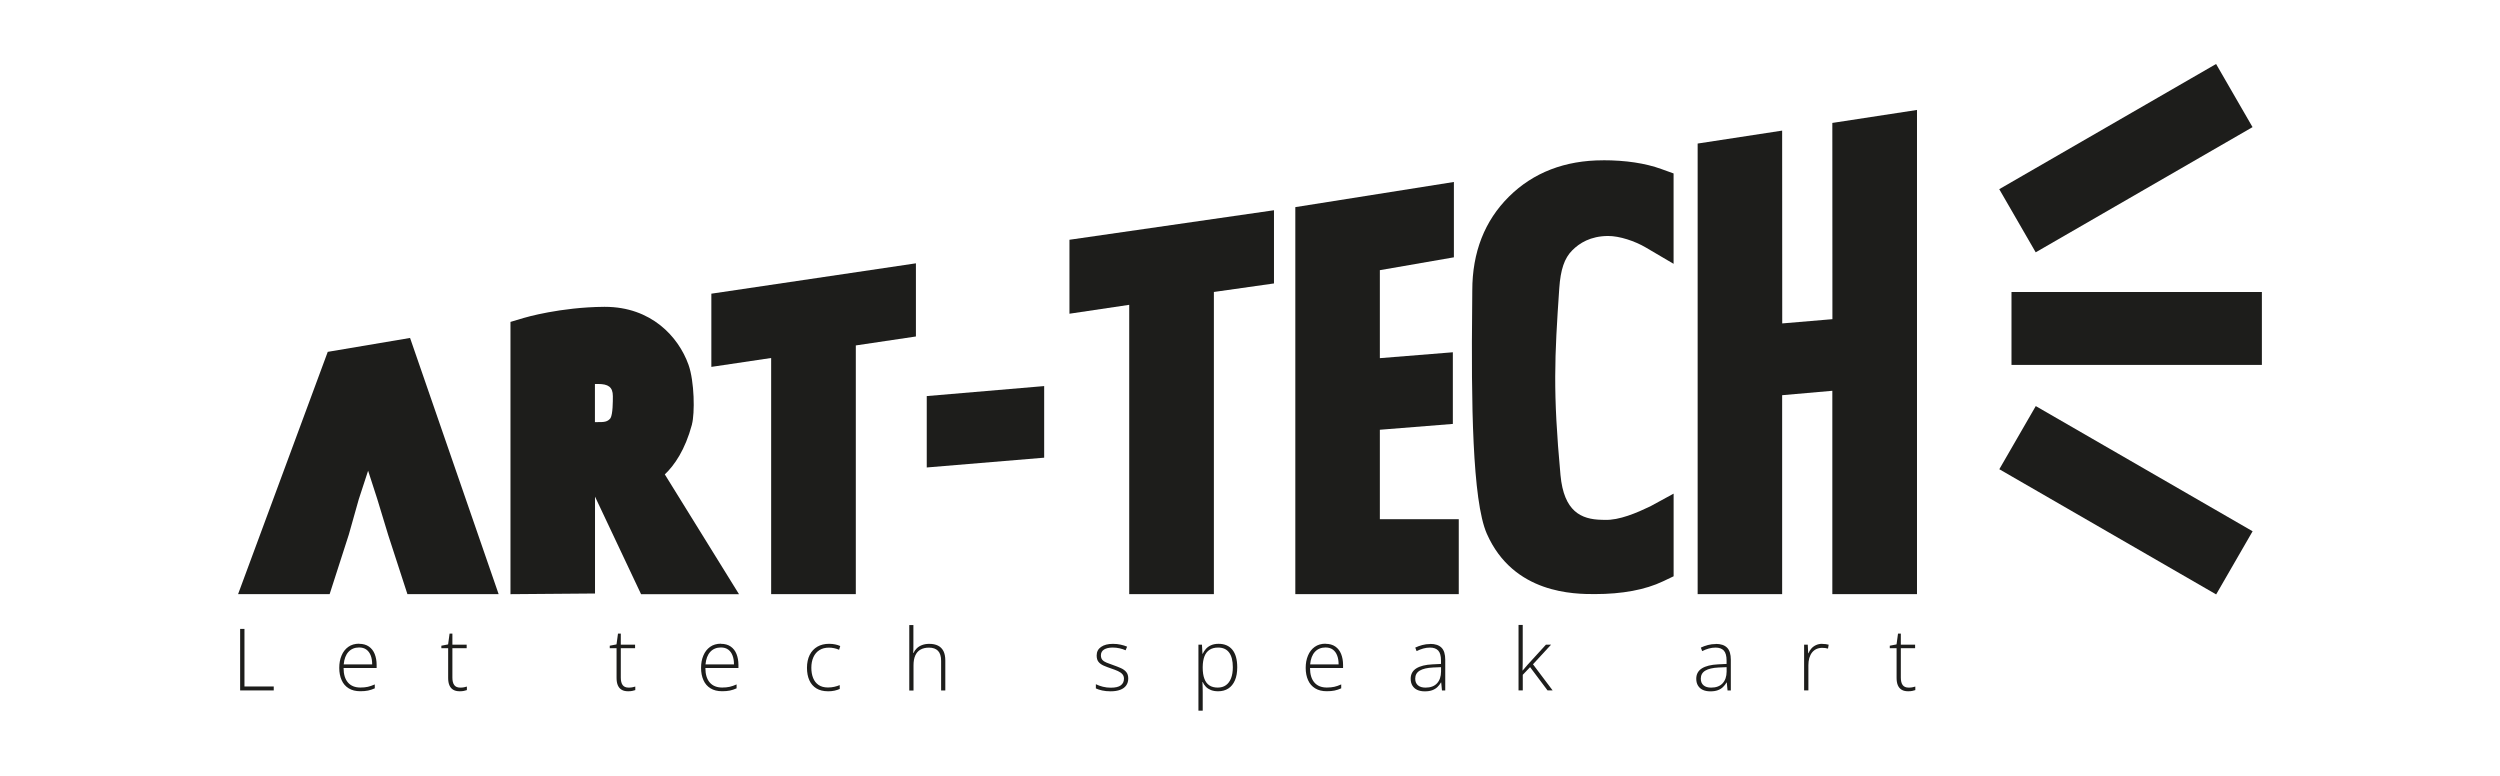 <svg xmlns="http://www.w3.org/2000/svg" id="Layer_1" data-name="Layer 1" viewBox="0 0 595.28 184.73"><defs><style>      .cls-1 {        fill: #1d1d1b;        stroke-width: 0px;      }    </style></defs><g><rect class="cls-1" x="478.96" y="69.53" width="59.62" height="17.36"></rect><rect class="cls-1" x="476.4" y="29" width="59.62" height="17.36" transform="translate(48.97 258.13) rotate(-30)"></rect><rect class="cls-1" x="497.53" y="89.3" width="17.36" height="59.62" transform="translate(149.96 497.95) rotate(-60)"></rect></g><g><polygon class="cls-1" points="78.04 83.78 56.69 141.47 78.49 141.47 83.06 127.28 85.42 118.91 87.65 112.08 89.83 118.82 92.45 127.44 97.01 141.47 118.73 141.47 97.64 80.47 78.04 83.78"></polygon><path class="cls-1" d="m164.76,101.04c.7-2.63.61-10.2-.83-14.22-2.4-6.67-8.88-13.76-19.9-13.76-.06,0-.13,0-.19,0-10.41.08-18.79,2.54-19.14,2.65l-3.15.94v64.83l20.13-.16v-23.07l10.97,23.24h23.32l-17.67-28.53c2.27-2.15,4.83-5.8,6.47-11.9Zm-18.83-6.73c0,1.35,0,4.26-.56,5.26-.74.94-1.56.94-3.19.94h-.52v-9.08h.75c2.4,0,3.52.71,3.52,2.89Z"></path><polygon class="cls-1" points="169.38 87.36 183.62 85.24 183.62 141.47 203.78 141.47 203.78 82.25 218.09 80.12 218.09 62.7 169.38 69.93 169.38 87.36"></polygon><polygon class="cls-1" points="220.67 111.31 248.63 108.98 248.63 91.93 220.67 94.31 220.67 111.31"></polygon><polygon class="cls-1" points="254.65 74.7 268.88 72.58 268.88 141.47 289.04 141.47 289.04 69.52 303.35 67.49 303.35 50.06 254.65 57.09 254.65 74.7"></polygon><polygon class="cls-1" points="328.56 102.33 345.94 100.94 345.94 83.88 328.56 85.28 328.56 64.33 346.19 61.27 346.19 43.33 308.43 49.32 308.43 141.47 347.35 141.47 347.35 123.62 328.56 123.62 328.56 102.33"></polygon><polygon class="cls-1" points="436.3 29.27 436.32 76 424.37 77.01 424.35 31.1 404.23 34.18 404.23 141.47 424.35 141.47 424.35 94.1 436.3 93.05 436.3 141.47 456.46 141.47 456.46 26.18 436.3 29.27"></polygon><path class="cls-1" d="m381.71,38.17c-9.07,0-16.61,2.91-22.4,8.64h0c-5.8,5.75-8.74,13.26-8.74,22.34,0,.88-.01,2.21-.03,3.89-.23,22.3,0,46.16,3.5,54.07,6.34,14.35,20.92,14.35,25.71,14.35,6.53,0,12-1.02,16.24-3.04l2.52-1.2v-19.68l-5.56,3.03c-3.21,1.54-7.38,3.34-10.82,3.22l-.81-.02c-4.8-.11-8.95-1.95-9.75-10.67-1.83-19.87-1.41-27.98-.29-44.44.31-4.47,1.22-7.17,3.07-9.03,1.71-1.73,4.35-3.41,8.52-3.44,2.77-.02,6.46,1.24,8.98,2.72l6.65,3.91v-21.52l-2.91-1.05c-3.83-1.39-8.5-2.09-13.89-2.09Z"></path></g><g><path class="cls-1" d="m57.18,164.4v-14.65h1.03v13.71h6.97v.94h-8.01Z"></path><path class="cls-1" d="m85.52,153.3c.93,0,1.7.22,2.32.65.62.43,1.08,1.03,1.38,1.78.3.76.46,1.62.46,2.6v.73h-7.87c0,1.5.35,2.65,1.04,3.45.69.8,1.68,1.2,2.97,1.2.68,0,1.26-.06,1.76-.17.5-.11,1.05-.3,1.66-.57v.93c-.53.24-1.07.42-1.6.53-.53.11-1.15.16-1.84.16-1.1,0-2.03-.23-2.77-.69-.75-.46-1.31-1.1-1.68-1.94-.38-.84-.57-1.81-.57-2.93s.18-2.07.55-2.94c.36-.87.9-1.56,1.6-2.06.7-.5,1.57-.76,2.6-.76Zm-.01.87c-1.04,0-1.89.35-2.53,1.04-.64.69-1.02,1.69-1.14,2.99h6.78c0-.8-.11-1.5-.34-2.1-.23-.61-.57-1.08-1.03-1.42-.46-.34-1.04-.51-1.75-.51Z"></path><path class="cls-1" d="m109.57,163.73c.31,0,.61-.02.88-.07s.51-.11.72-.18v.84c-.21.07-.46.14-.75.2-.29.06-.6.08-.95.08-.61,0-1.13-.11-1.53-.35-.41-.23-.71-.58-.92-1.05s-.31-1.07-.31-1.8v-7.05h-1.62v-.6l1.61-.31.35-2.57h.67v2.64h3.4v.84h-3.4v6.99c0,.78.14,1.37.44,1.78.29.4.77.61,1.43.61Z"></path><path class="cls-1" d="m149.67,163.73c.31,0,.61-.02.88-.07s.51-.11.72-.18v.84c-.21.07-.46.14-.75.2-.29.06-.6.08-.95.08-.61,0-1.13-.11-1.53-.35-.41-.23-.71-.58-.92-1.05s-.31-1.07-.31-1.8v-7.05h-1.62v-.6l1.61-.31.35-2.57h.67v2.64h3.4v.84h-3.4v6.99c0,.78.14,1.37.44,1.78.29.4.77.61,1.43.61Z"></path><path class="cls-1" d="m171.67,153.3c.93,0,1.7.22,2.32.65.62.43,1.08,1.03,1.38,1.78.3.76.46,1.62.46,2.6v.73h-7.87c0,1.5.35,2.65,1.04,3.45.69.8,1.68,1.2,2.97,1.2.68,0,1.26-.06,1.76-.17.5-.11,1.05-.3,1.66-.57v.93c-.53.24-1.07.42-1.6.53-.53.11-1.15.16-1.84.16-1.1,0-2.03-.23-2.77-.69-.75-.46-1.31-1.1-1.68-1.94-.38-.84-.57-1.81-.57-2.93s.18-2.07.55-2.94c.36-.87.9-1.56,1.6-2.06.7-.5,1.57-.76,2.6-.76Zm-.01.87c-1.04,0-1.89.35-2.53,1.04-.64.69-1.02,1.69-1.14,2.99h6.78c0-.8-.11-1.5-.34-2.1-.23-.61-.57-1.08-1.03-1.42-.46-.34-1.04-.51-1.75-.51Z"></path><path class="cls-1" d="m197.14,164.6c-1.08,0-2-.23-2.74-.68s-1.31-1.1-1.68-1.93c-.38-.84-.57-1.83-.57-2.98s.22-2.22.65-3.07c.43-.85,1.05-1.5,1.83-1.96.79-.45,1.71-.68,2.78-.68.52,0,1.01.05,1.45.14.45.09.85.22,1.21.39l-.27.89c-.37-.17-.77-.29-1.19-.38-.42-.09-.83-.13-1.21-.13-.9,0-1.66.19-2.28.59-.63.39-1.1.95-1.43,1.66-.33.72-.5,1.57-.5,2.54,0,.92.14,1.73.42,2.43.28.71.71,1.26,1.29,1.66.58.4,1.33.61,2.23.61.53,0,1.03-.05,1.51-.16s.91-.24,1.31-.41v.92c-.35.16-.76.29-1.23.4-.46.1-.99.16-1.59.16Z"></path><path class="cls-1" d="m217.49,148.81v5.09c0,.29,0,.57-.01.82-.01.25-.03.51-.04.77h.07c.18-.41.44-.78.78-1.11.34-.33.75-.59,1.25-.78s1.07-.29,1.73-.29c.83,0,1.52.14,2.09.43.56.28.99.72,1.29,1.3.29.58.44,1.33.44,2.25v7.12h-1v-7.06c0-1.08-.25-1.88-.74-2.38-.49-.51-1.21-.76-2.15-.76-.8,0-1.48.16-2.02.47-.55.31-.96.78-1.24,1.4-.28.62-.42,1.4-.42,2.34v6h-1.01v-15.59h1.01Z"></path><path class="cls-1" d="m268.65,161.55c0,.65-.16,1.2-.49,1.66-.32.46-.8.81-1.42,1.04-.62.24-1.39.36-2.29.36-.76,0-1.43-.07-2.02-.2-.59-.13-1.09-.3-1.49-.49v-1c.5.25,1.06.45,1.66.6s1.23.23,1.87.23c1.12,0,1.93-.19,2.42-.57.49-.38.74-.9.74-1.56,0-.43-.12-.79-.37-1.08-.24-.28-.59-.53-1.05-.74-.45-.21-1-.42-1.64-.63-.67-.23-1.26-.45-1.78-.68s-.92-.52-1.22-.89-.44-.88-.44-1.52c0-.88.35-1.56,1.05-2.04.7-.49,1.64-.73,2.83-.73.65,0,1.26.06,1.83.19.56.12,1.08.28,1.54.48l-.36.86c-.41-.19-.89-.35-1.43-.47-.54-.12-1.08-.18-1.62-.18-.89,0-1.58.16-2.08.47-.5.31-.75.78-.75,1.38,0,.47.12.83.36,1.1.24.26.58.48,1.03.66.45.18.98.37,1.59.59.63.22,1.22.45,1.76.69.54.24.97.55,1.29.93.32.38.48.9.48,1.55Z"></path><path class="cls-1" d="m290.18,153.3c1.4,0,2.49.47,3.26,1.41.77.94,1.16,2.33,1.16,4.17,0,1.23-.18,2.27-.55,3.12s-.89,1.5-1.57,1.94c-.68.44-1.49.66-2.44.66-.65,0-1.22-.1-1.71-.29-.48-.2-.89-.46-1.21-.8s-.57-.71-.74-1.12h-.07c.02.38.04.78.05,1.19.01.41.02.81.02,1.17v4.47h-1.02v-15.71h.84l.12,2.17h.06c.18-.41.43-.81.76-1.17.33-.37.74-.66,1.24-.88.5-.22,1.1-.33,1.79-.33Zm-.13.89c-.82,0-1.5.18-2.05.54-.54.36-.95.88-1.21,1.56s-.4,1.52-.41,2.51v.17c0,1.06.13,1.95.4,2.65.26.71.66,1.23,1.19,1.58.53.35,1.19.52,1.98.52s1.43-.19,1.96-.57c.53-.38.94-.93,1.22-1.65.28-.72.42-1.6.42-2.63,0-1.53-.29-2.69-.88-3.49s-1.46-1.19-2.63-1.19Z"></path><path class="cls-1" d="m315.64,153.3c.93,0,1.7.22,2.32.65.62.43,1.08,1.03,1.38,1.78.3.76.46,1.62.46,2.6v.73h-7.87c0,1.5.35,2.65,1.04,3.45.69.8,1.68,1.2,2.97,1.2.68,0,1.26-.06,1.76-.17.5-.11,1.05-.3,1.66-.57v.93c-.53.24-1.07.42-1.6.53-.53.11-1.15.16-1.84.16-1.1,0-2.03-.23-2.77-.69-.75-.46-1.31-1.1-1.68-1.94-.38-.84-.57-1.81-.57-2.93s.18-2.07.55-2.94c.36-.87.9-1.56,1.6-2.06.7-.5,1.57-.76,2.6-.76Zm-.01.87c-1.04,0-1.89.35-2.53,1.04-.64.69-1.02,1.69-1.14,2.99h6.78c0-.8-.11-1.5-.34-2.1-.23-.61-.57-1.08-1.03-1.42-.46-.34-1.04-.51-1.75-.51Z"></path><path class="cls-1" d="m340.55,153.32c1.2,0,2.09.3,2.69.9s.89,1.56.89,2.88v7.31h-.78l-.18-1.9h-.06c-.23.41-.52.77-.85,1.09-.33.32-.74.57-1.23.75-.48.18-1.07.27-1.77.27s-1.3-.12-1.8-.35c-.5-.23-.88-.58-1.15-1.02s-.41-.99-.41-1.63c0-1.08.45-1.91,1.34-2.47.9-.56,2.18-.88,3.86-.96l2.02-.1v-.79c0-1.12-.22-1.91-.66-2.39-.44-.47-1.09-.71-1.95-.71-.56,0-1.1.07-1.62.22-.52.14-1.04.35-1.58.62l-.32-.84c.52-.25,1.08-.45,1.68-.61.6-.16,1.22-.24,1.88-.24Zm2.57,5.54l-1.9.08c-1.38.07-2.44.31-3.16.74-.72.43-1.08,1.07-1.08,1.92,0,.69.22,1.22.65,1.58.43.37,1.03.55,1.8.55,1.2,0,2.11-.34,2.74-1.02.63-.68.95-1.61.96-2.79v-1.07Z"></path><path class="cls-1" d="m362.58,148.81v7.87c0,.49,0,.98-.01,1.49s-.02,1.01-.04,1.51h.02c.19-.23.4-.47.61-.72.21-.25.42-.49.63-.73l4.31-4.72h1.22l-4.3,4.67,4.68,6.22h-1.21l-4.16-5.55-1.74,1.83v3.72h-1.01v-15.59h1.01Z"></path><path class="cls-1" d="m408.55,153.32c1.2,0,2.09.3,2.69.9s.89,1.56.89,2.88v7.31h-.78l-.18-1.9h-.06c-.23.41-.52.77-.85,1.09-.33.32-.74.57-1.23.75-.48.18-1.07.27-1.77.27s-1.3-.12-1.8-.35c-.5-.23-.88-.58-1.15-1.02s-.41-.99-.41-1.63c0-1.08.45-1.91,1.34-2.47.9-.56,2.18-.88,3.86-.96l2.02-.1v-.79c0-1.12-.22-1.91-.66-2.39-.44-.47-1.09-.71-1.95-.71-.56,0-1.1.07-1.62.22-.52.14-1.04.35-1.58.62l-.32-.84c.52-.25,1.08-.45,1.68-.61.6-.16,1.22-.24,1.88-.24Zm2.57,5.54l-1.9.08c-1.38.07-2.44.31-3.16.74-.72.43-1.08,1.07-1.08,1.92,0,.69.22,1.22.65,1.58.43.37,1.03.55,1.8.55,1.2,0,2.11-.34,2.74-1.02.63-.68.95-1.61.96-2.79v-1.07Z"></path><path class="cls-1" d="m433.91,153.32c.29,0,.56.02.81.05.25.03.49.08.71.14l-.16.93c-.22-.06-.44-.11-.67-.14-.23-.03-.47-.04-.73-.04-.51,0-.97.1-1.38.29-.4.19-.75.47-1.03.83-.28.36-.49.8-.64,1.3-.15.51-.22,1.08-.22,1.7v6.01h-1.02v-10.89h.87l.1,2.05h.06c.17-.42.4-.8.71-1.14.3-.34.67-.61,1.11-.81.43-.2.93-.3,1.48-.3Z"></path><path class="cls-1" d="m454.46,163.73c.31,0,.61-.02.88-.07s.51-.11.72-.18v.84c-.21.07-.46.14-.75.2-.29.06-.6.08-.95.08-.61,0-1.13-.11-1.53-.35-.41-.23-.71-.58-.92-1.05s-.31-1.07-.31-1.8v-7.05h-1.62v-.6l1.61-.31.35-2.57h.67v2.64h3.4v.84h-3.4v6.99c0,.78.14,1.37.44,1.78.29.4.77.61,1.43.61Z"></path></g></svg>